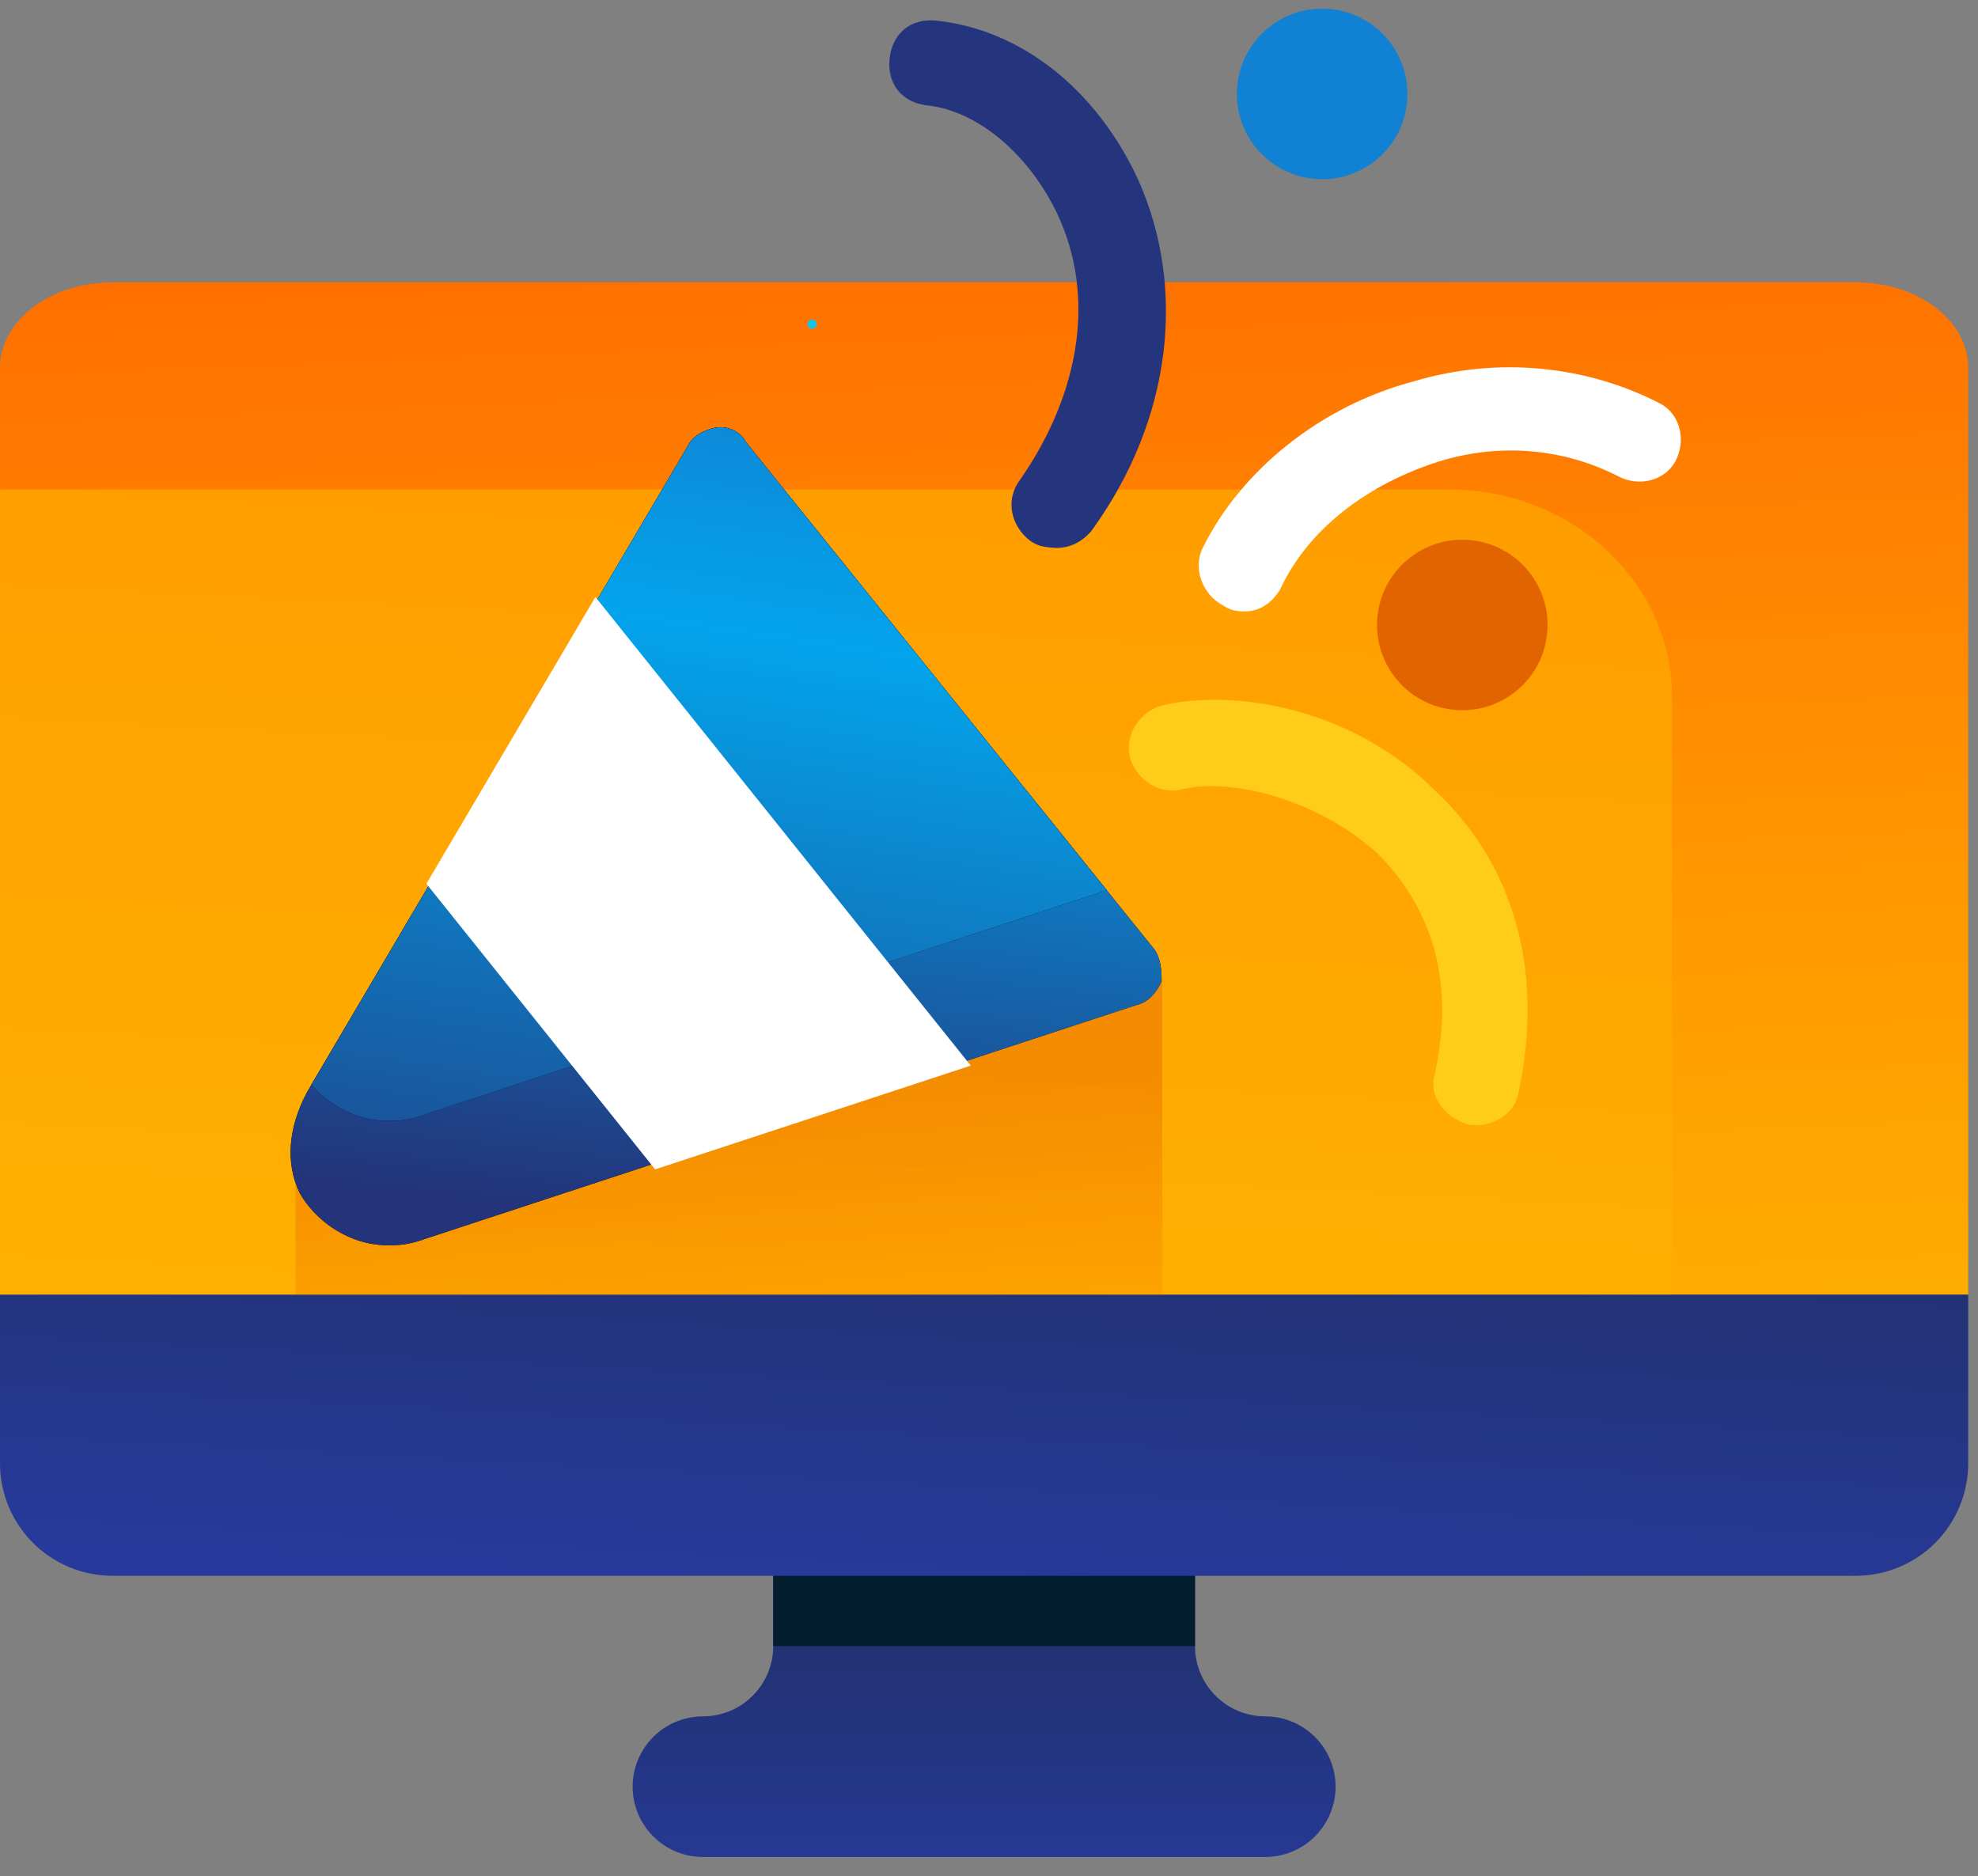 <svg width="97" height="92" viewBox="0 0 97 92" fill="none" xmlns="http://www.w3.org/2000/svg">
<rect x="0" y="0" width="97" height="92" fill="#808080" stroke="none"/>
<path d="M62.049 84.167C61.135 84.167 60.258 83.804 59.611 83.157C58.965 82.511 58.602 81.634 58.602 80.72V68.954H37.919V80.72C37.919 81.634 37.556 82.511 36.909 83.157C36.263 83.804 35.386 84.167 34.472 84.167C33.557 84.167 32.681 84.53 32.034 85.177C31.388 85.823 31.024 86.7 31.024 87.614C31.024 88.528 31.388 89.405 32.034 90.052C32.681 90.698 33.557 91.061 34.472 91.061H62.049C62.963 91.061 63.84 90.698 64.486 90.052C65.133 89.405 65.496 88.528 65.496 87.614C65.496 86.7 65.133 85.823 64.486 85.177C63.84 84.53 62.963 84.167 62.049 84.167Z" fill="url(#paint0_linear_13554_151876)"/>
<path d="M58.602 71.528H37.919V80.72H58.602V71.528Z" fill="url(#paint1_linear_13554_151876)"/>
<path d="M5.515 13.845H91.005C92.468 13.845 93.871 14.286 94.905 15.071C95.939 15.855 96.52 16.92 96.52 18.029V63.484H0L0 18.029C0 16.92 0.581 15.855 1.615 15.071C2.65 14.286 4.053 13.845 5.515 13.845Z" fill="url(#paint2_linear_13554_151876)"/>
<path d="M82 64V34.201C82 31.496 80.847 28.901 78.796 26.988C76.744 25.075 73.962 24 71.06 24L0 24V64H82Z" fill="url(#paint3_linear_13554_151876)"/>
<path d="M0 63.484V71.757C0 73.22 0.581 74.623 1.615 75.658C2.65 76.692 4.053 77.273 5.515 77.273H91.005C92.468 77.273 93.871 76.692 94.905 75.658C95.939 74.623 96.52 73.22 96.52 71.757V63.484H0Z" fill="url(#paint4_linear_13554_151876)"/>
<path d="M39.826 16.124C39.953 16.124 40.056 16.021 40.056 15.894C40.056 15.767 39.953 15.664 39.826 15.664C39.699 15.664 39.596 15.767 39.596 15.894C39.596 16.021 39.699 16.124 39.826 16.124Z" fill="url(#paint5_linear_13554_151876)"/>
<g opacity="0.4">
<path d="M56.993 47.857L14.5 55.938V63.484H56.993V47.857Z" fill="url(#paint6_linear_13554_151876)"/>
<path d="M56.993 47.857L14.5 55.938V63.484H56.993V47.857Z" fill="url(#paint7_linear_13554_151876)"/>
</g>
<path d="M15.05 53.571L33.713 21.898C33.945 21.391 34.509 21.098 35.053 20.979C35.598 20.86 36.28 21.111 36.574 21.675L56.587 46.527C56.9 46.915 56.999 47.635 56.943 48.161C56.711 48.668 56.303 49.156 55.759 49.274L20.835 60.754C20.096 61.029 19.376 61.129 18.5 61.034C16.923 60.864 15.44 59.818 14.696 58.497C13.971 57 14.16 55.248 15.05 53.571Z" fill="black"/>
<path d="M15.05 53.571L33.713 21.898C33.945 21.391 34.509 21.098 35.053 20.979C35.598 20.86 36.28 21.111 36.574 21.675L56.587 46.527C56.9 46.915 56.999 47.635 56.943 48.161C56.711 48.668 56.303 49.156 55.759 49.274L20.835 60.754C20.096 61.029 19.376 61.129 18.5 61.034C16.923 60.864 15.44 59.818 14.696 58.497C13.971 57 14.16 55.248 15.05 53.571Z" fill="url(#paint8_linear_13554_151876)"/>
<path d="M54.276 43.657L20.835 54.65C20.097 54.925 19.377 55.024 18.5 54.93C17.261 54.796 16.08 54.121 15.27 53.198L33.714 21.898C33.946 21.391 34.509 21.097 35.054 20.978C35.599 20.86 36.281 21.111 36.574 21.674L54.276 43.657Z" fill="black"/>
<path d="M54.276 43.657L20.835 54.65C20.097 54.925 19.377 55.024 18.5 54.93C17.261 54.796 16.08 54.121 15.27 53.198L33.714 21.898C33.946 21.391 34.509 21.097 35.054 20.978C35.599 20.86 36.281 21.111 36.574 21.674L54.276 43.657Z" fill="url(#paint9_linear_13554_151876)"/>
<path d="M32.128 57.343L20.911 43.338L29.198 29.274L47.606 52.255L32.128 57.343Z" fill="white"/>
<path d="M51.554 26.854C51.138 26.809 50.93 26.787 50.537 26.534C49.565 25.799 49.283 24.506 50.019 23.534C53.007 19.23 53.73 14.471 51.847 10.483C50.476 7.601 47.975 5.439 45.481 5.17C44.233 5.035 43.492 4.114 43.626 2.867C43.761 1.619 44.682 0.878 45.929 1.012C50.087 1.461 53.767 4.381 55.813 8.808C58.186 14.111 57.491 20.555 53.537 26.017C53.054 26.596 52.385 26.944 51.554 26.854Z" fill="#24347D"/>
<path d="M79.351 23.354C76.761 22.023 73.643 21.687 70.598 22.62C67.115 23.717 64.144 25.92 62.768 28.926C62.262 29.713 61.594 30.061 60.762 29.971C60.554 29.949 60.347 29.927 59.953 29.674C58.959 29.146 58.47 27.831 58.998 26.837C60.879 23.044 64.794 19.892 69.339 18.699C73.468 17.462 77.833 17.933 81.418 19.792C82.412 20.32 82.694 21.612 82.166 22.606C81.638 23.601 80.346 23.882 79.351 23.354Z" fill="white"/>
<path d="M57.987 38.705C56.903 39.009 55.723 38.251 55.419 37.166C55.116 36.082 55.874 34.902 56.958 34.598C60.626 33.732 66.402 34.776 70.386 38.781C74.208 42.347 75.748 47.561 74.475 53.522C74.362 54.561 73.233 55.281 72.194 55.168L71.986 55.146C70.969 54.826 70.019 53.882 70.362 52.658C71.591 47.112 69.433 43.725 67.533 41.838C64.662 39.215 60.364 38.12 57.987 38.705Z" fill="#FFCC17"/>
<path d="M60.681 4.158C60.433 6.454 62.094 8.516 64.39 8.764C66.686 9.011 68.748 7.35 68.996 5.055C69.243 2.759 67.583 0.696 65.287 0.449C62.991 0.201 60.928 1.862 60.681 4.158Z" fill="#1081D3"/>
<path d="M67.552 30.199C67.305 32.495 68.966 34.557 71.261 34.805C73.557 35.052 75.62 33.392 75.868 31.096C76.115 28.8 74.454 26.737 72.158 26.49C69.862 26.242 67.8 27.903 67.552 30.199Z" fill="#E26400"/>
<defs>
<linearGradient id="paint0_linear_13554_151876" x1="48.26" y1="93.796" x2="48.26" y2="62.91" gradientUnits="userSpaceOnUse">
<stop stop-color="#273A9B"/>
<stop offset="0.56" stop-color="#202F65"/>
<stop offset="1" stop-color="#021E2F"/>
</linearGradient>
<linearGradient id="paint1_linear_13554_151876" x1="-6.894" y1="90.878" x2="-4.596" y2="74.883" gradientUnits="userSpaceOnUse">
<stop stop-color="#273A9B"/>
<stop offset="0.56" stop-color="#202F65"/>
<stop offset="1" stop-color="#021E2F"/>
</linearGradient>
<linearGradient id="paint2_linear_13554_151876" x1="54.695" y1="76.289" x2="51.952" y2="7.796" gradientUnits="userSpaceOnUse">
<stop stop-color="#FFB800"/>
<stop offset="0.49" stop-color="#FF9500"/>
<stop offset="1" stop-color="#FF6A00"/>
</linearGradient>
<linearGradient id="paint3_linear_13554_151876" x1="57.778" y1="83.177" x2="65.842" y2="-73.303" gradientUnits="userSpaceOnUse">
<stop stop-color="#FFB800"/>
<stop offset="0.49" stop-color="#FF9500"/>
<stop offset="1" stop-color="#FF6A00"/>
</linearGradient>
<linearGradient id="paint4_linear_13554_151876" x1="-6.894" y1="75.159" x2="-4.596" y2="31.954" gradientUnits="userSpaceOnUse">
<stop stop-color="#273A9B"/>
<stop offset="0.56" stop-color="#202F65"/>
<stop offset="1" stop-color="#021E2F"/>
</linearGradient>
<linearGradient id="paint5_linear_13554_151876" x1="24.567" y1="14.791" x2="81.376" y2="18.927" gradientUnits="userSpaceOnUse">
<stop stop-color="#27E9DE"/>
<stop offset="0.52" stop-color="#03A4EC"/>
<stop offset="1" stop-color="#2547A8"/>
</linearGradient>
<linearGradient id="paint6_linear_13554_151876" x1="34.217" y1="52.582" x2="34.879" y2="64.046" gradientUnits="userSpaceOnUse">
<stop stop-color="#1264A4"/>
<stop offset="1" stop-color="#03A4EC" stop-opacity="0"/>
</linearGradient>
<linearGradient id="paint7_linear_13554_151876" x1="38.311" y1="80.745" x2="36.241" y2="54.305" gradientUnits="userSpaceOnUse">
<stop stop-color="#FFB800"/>
<stop offset="0.559" stop-color="#FF9500"/>
<stop offset="1" stop-color="#E45F00"/>
</linearGradient>
<linearGradient id="paint8_linear_13554_151876" x1="33.319" y1="59.708" x2="39.521" y2="2.443" gradientUnits="userSpaceOnUse">
<stop stop-color="#23347A"/>
<stop offset="0.52" stop-color="#03A4EC"/>
<stop offset="1" stop-color="#2547A8"/>
</linearGradient>
<linearGradient id="paint9_linear_13554_151876" x1="28.541" y1="67.934" x2="39.162" y2="-3.772" gradientUnits="userSpaceOnUse">
<stop stop-color="#23347A"/>
<stop offset="0.52" stop-color="#03A4EC"/>
<stop offset="1" stop-color="#2547A8"/>
</linearGradient>
</defs>
</svg>
